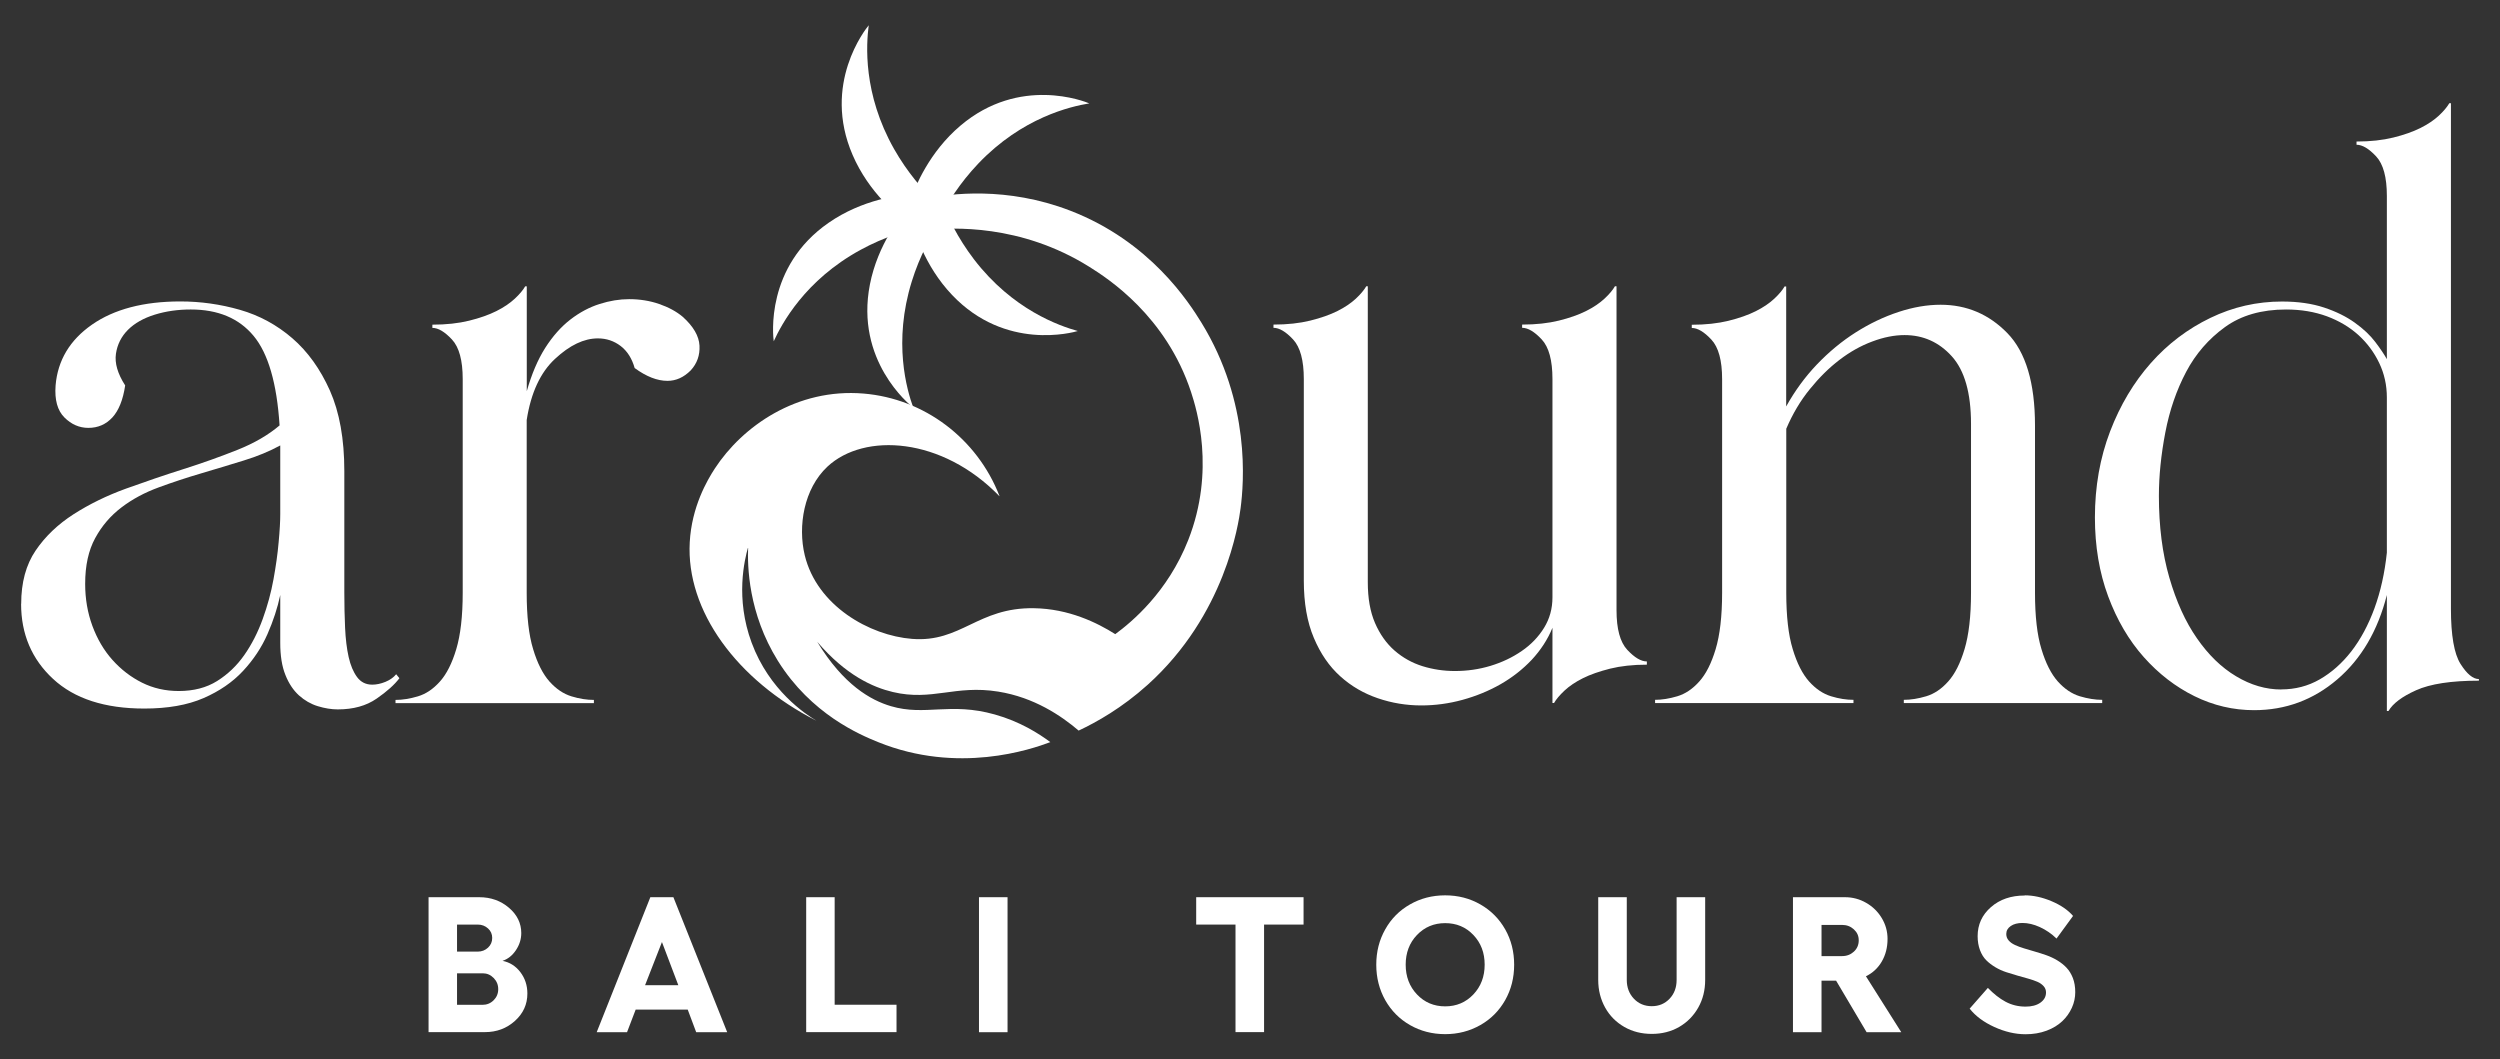<svg xmlns="http://www.w3.org/2000/svg" id="Layer_1" data-name="Layer 1" viewBox="0 0 295 125"><rect x="0" y="0" width="295" height="125" fill="#333333" stroke="none"/><defs><style>      .cls-1 {        fill: #fff;        stroke-width: 0px;      }    </style></defs><g><path class="cls-1" d="M117.94,58.53c-2.63-6.78-8.88-11.5-16.04-12.09-7.87-.66-14.3,3.86-17.56,8.86-.89,1.37-2.72,4.49-2.95,8.68-.45,8.08,5.55,16.28,14.95,21.07-1.29-.78-5.56-3.57-7.65-9.22-1.94-5.24-.84-9.77-.41-11.28-.09,2.21,0,7.79,3.51,13.43,3.92,6.28,9.63,8.7,11.83,9.59,9.43,3.82,18.04.86,20.32,0-1.39-1.03-3.59-2.43-6.55-3.26-5.31-1.49-8.19.22-12.26-.98-2.37-.7-5.6-2.5-8.7-7.6,3.39,3.97,6.6,5.38,8.93,5.93,4.65,1.1,7.33-.87,12.43-.05,4.23.68,7.43,2.84,9.49,4.6,2.11-.99,5.11-2.67,8.15-5.41,9.16-8.26,10.72-19.01,10.96-20.83.38-2.93,1.22-12.41-4.63-21.91-1.45-2.35-6.03-9.56-15.47-13.2-7.52-2.9-14.17-2-17.03-1.44.12,1.24.23,2.47.35,3.71,2.65-.27,10.79-.74,18.92,4.35,2.23,1.39,9.07,5.82,12.02,14.8.65,1.99,2.9,9.22-.34,17.45-2.43,6.17-6.69,9.69-8.61,11.1-2.14-1.35-5.48-3-9.61-3.06-6.63-.1-8.59,4.07-14.36,3.62-5.02-.39-11.23-3.91-12.67-9.87-.83-3.45-.1-7.86,2.68-10.46,4.35-4.05,13.53-3.49,20.29,3.49Z"></path><path class="cls-1" d="M110.82,25.84c-1.15-.7-2.29-1.4-3.44-2.1.61-1.74,2.28-5.81,5.96-8.92,6.98-5.91,14.65-2.85,15.2-2.62-2.2.36-7.92,1.66-13.1,7.1-2.19,2.3-3.67,4.69-4.62,6.54Z"></path><path class="cls-1" d="M110.43,23.9c-1,.89-2.01,1.79-3.01,2.68-1.49-1.09-4.9-3.86-6.81-8.29-3.63-8.39,1.52-14.85,1.9-15.31-.29,2.22-.71,8.06,2.99,14.6,1.57,2.77,3.42,4.87,4.92,6.32Z"></path><path class="cls-1" d="M111.03,23.58c-1.21.57-2.43,1.15-3.64,1.72.42,1.8,1.64,6.02,4.96,9.51,6.3,6.63,14.26,4.42,14.83,4.25-2.15-.6-7.69-2.5-12.26-8.47-1.93-2.53-3.14-5.06-3.89-7Z"></path><path class="cls-1" d="M111.05,25.99c-1.17-.66-2.34-1.32-3.51-1.98-1.22,1.39-3.96,4.81-4.89,9.55-1.76,8.97,4.64,14.18,5.12,14.55-.76-2.1-2.41-7.72-.18-14.9.94-3.04,2.31-5.48,3.46-7.22Z"></path><path class="cls-1" d="M109.09,26.72c-.38-1.29-.75-2.58-1.13-3.87-1.84.14-6.2.68-10.17,3.43-7.52,5.2-6.57,13.4-6.49,13.99.93-2.03,3.67-7.21,10.27-10.8,2.79-1.52,5.48-2.32,7.52-2.76Z"></path></g><g><path class="cls-1" d="M2.5,71.25c0-2.52.57-4.61,1.7-6.28,1.13-1.67,2.63-3.1,4.48-4.29,1.86-1.19,3.92-2.2,6.18-3.02,2.27-.82,4.53-1.59,6.8-2.31,2.27-.72,4.39-1.48,6.37-2.27,1.98-.79,3.63-1.75,4.96-2.88-.32-4.97-1.34-8.49-3.07-10.57-1.73-2.08-4.2-3.11-7.41-3.11-1.51,0-2.93.2-4.25.61-1.32.41-2.38,1.01-3.16,1.79s-1.26,1.73-1.42,2.83c-.16,1.1.2,2.35,1.09,3.73-.25,1.7-.76,2.96-1.51,3.78-.76.82-1.7,1.23-2.83,1.23-1.07,0-2.01-.41-2.83-1.23-.82-.82-1.17-2.08-1.04-3.78.25-2.96,1.68-5.35,4.29-7.17,2.61-1.82,6.09-2.74,10.43-2.74,2.39,0,4.73.33,7.03.99,2.3.66,4.36,1.78,6.18,3.35,1.82,1.57,3.3,3.63,4.44,6.18,1.13,2.55,1.7,5.71,1.7,9.49v14.35c0,1.45.03,2.83.09,4.15.06,1.32.2,2.47.42,3.45.22.98.55,1.76.99,2.36.44.6,1.04.9,1.79.9.5,0,1.02-.11,1.56-.33.53-.22.96-.52,1.27-.9l.38.47c-.57.76-1.46,1.56-2.69,2.41-1.23.85-2.75,1.27-4.58,1.27-.76,0-1.54-.13-2.36-.38-.82-.25-1.56-.68-2.22-1.27-.66-.6-1.2-1.4-1.6-2.41-.41-1.01-.61-2.27-.61-3.78v-5.66c-.32,1.51-.82,3.05-1.51,4.62-.69,1.57-1.65,3.02-2.88,4.34-1.23,1.32-2.78,2.39-4.67,3.21-1.89.82-4.22,1.23-6.98,1.23-4.66,0-8.24-1.16-10.76-3.49-2.52-2.33-3.78-5.29-3.78-8.87ZM10.05,68.89c0,1.76.28,3.41.85,4.96.57,1.54,1.35,2.88,2.36,4.01,1.01,1.13,2.17,2.03,3.49,2.69,1.32.66,2.77.99,4.34.99,1.76,0,3.27-.39,4.53-1.18,1.26-.79,2.33-1.81,3.21-3.07.88-1.26,1.6-2.67,2.17-4.25.57-1.57.99-3.13,1.27-4.67.28-1.54.49-3,.61-4.39.13-1.38.19-2.49.19-3.3v-8.12c-1.26.69-2.71,1.29-4.34,1.79-1.64.5-3.3,1.01-5,1.51-1.7.5-3.37,1.05-5,1.65-1.64.6-3.1,1.38-4.39,2.36-1.29.98-2.33,2.19-3.11,3.63-.79,1.45-1.18,3.24-1.18,5.38Z"></path><path class="cls-1" d="M54.6,69.93v-25.2c0-2.2-.42-3.76-1.27-4.67-.85-.91-1.62-1.37-2.31-1.37v-.38c1.64,0,3.08-.16,4.34-.47,1.26-.31,2.33-.69,3.21-1.13.88-.44,1.6-.93,2.17-1.46.57-.53.98-1.02,1.23-1.46h.19v12.37c.57-2.01,1.29-3.71,2.17-5.1.88-1.38,1.87-2.5,2.97-3.35,1.1-.85,2.25-1.46,3.45-1.84,1.19-.38,2.36-.57,3.49-.57,1.26,0,2.44.19,3.54.57,1.1.38,2.03.88,2.78,1.51,1.26,1.13,1.92,2.27,1.98,3.4.06,1.13-.28,2.11-1.04,2.93-.82.82-1.73,1.23-2.74,1.23-1.2,0-2.49-.5-3.87-1.51-.32-1.13-.87-2-1.65-2.6-.79-.6-1.68-.9-2.69-.9-1.64,0-3.32.8-5.05,2.41-1.73,1.6-2.85,4.01-3.35,7.22v20.39c0,2.77.25,4.99.76,6.65.5,1.67,1.15,2.94,1.93,3.82.79.88,1.65,1.46,2.6,1.75s1.82.42,2.64.42v.38h-23.41v-.38c.82,0,1.7-.14,2.64-.42.94-.28,1.81-.86,2.6-1.75.79-.88,1.43-2.15,1.93-3.82.5-1.67.76-3.88.76-6.65Z"></path></g><g><path class="cls-1" d="M161.21,33.78h.19v34.92c0,1.89.28,3.49.85,4.81.57,1.32,1.34,2.41,2.31,3.26.98.85,2.08,1.46,3.3,1.84,1.23.38,2.5.57,3.82.57,1.45,0,2.85-.2,4.2-.61,1.35-.41,2.58-.99,3.68-1.75,1.1-.75,1.98-1.67,2.64-2.74.66-1.07.99-2.27.99-3.59v-25.77c0-2.2-.42-3.76-1.27-4.67-.85-.91-1.62-1.37-2.31-1.37v-.38c1.64,0,3.08-.16,4.34-.47,1.26-.31,2.33-.69,3.21-1.13.88-.44,1.6-.93,2.17-1.46.57-.53.98-1.02,1.23-1.46h.19v38.23c0,2.2.42,3.76,1.27,4.67.85.91,1.62,1.37,2.31,1.37v.38c-1.64,0-3.08.16-4.34.47-1.26.32-2.33.69-3.21,1.13-.88.44-1.6.93-2.17,1.46-.57.54-.98,1.02-1.23,1.46h-.19v-8.87c-.57,1.39-1.39,2.64-2.45,3.78-1.07,1.13-2.3,2.09-3.68,2.88-1.39.79-2.88,1.4-4.48,1.84-1.6.44-3.23.66-4.86.66-1.76,0-3.48-.28-5.14-.85-1.67-.57-3.15-1.43-4.44-2.6-1.29-1.16-2.33-2.67-3.11-4.53-.79-1.86-1.18-4.11-1.18-6.75v-23.79c0-2.2-.42-3.76-1.27-4.67-.85-.91-1.62-1.37-2.31-1.37v-.38c1.64,0,3.08-.16,4.34-.47,1.26-.31,2.33-.69,3.21-1.13.88-.44,1.6-.93,2.17-1.46.57-.53.97-1.02,1.23-1.46Z"></path><path class="cls-1" d="M195.28,82.58c.82,0,1.7-.14,2.64-.42.94-.28,1.81-.86,2.6-1.75.79-.88,1.43-2.15,1.93-3.82.5-1.67.76-3.88.76-6.65v-25.2c0-2.2-.42-3.76-1.27-4.67-.85-.91-1.62-1.37-2.31-1.37v-.38c1.64,0,3.08-.16,4.34-.47,1.26-.31,2.33-.69,3.21-1.13.88-.44,1.6-.93,2.17-1.46.57-.53.98-1.02,1.23-1.46h.19v14.16c1.01-1.82,2.22-3.48,3.63-4.96,1.42-1.48,2.94-2.74,4.58-3.78,1.64-1.04,3.32-1.84,5.05-2.41,1.73-.57,3.38-.85,4.96-.85,3.08,0,5.71,1.12,7.88,3.35,2.17,2.23,3.26,5.87,3.26,10.9v19.73c0,2.77.25,4.99.76,6.65.5,1.67,1.15,2.94,1.93,3.82.79.88,1.65,1.46,2.6,1.75.94.28,1.82.42,2.64.42v.38h-23.41v-.38c.82,0,1.7-.14,2.64-.42s1.81-.86,2.6-1.75c.79-.88,1.43-2.15,1.93-3.82.5-1.67.76-3.88.76-6.65v-19.92c0-3.65-.76-6.31-2.27-7.98-1.51-1.67-3.37-2.5-5.57-2.5-1.2,0-2.47.25-3.82.76-1.35.5-2.64,1.23-3.87,2.17-1.23.94-2.39,2.09-3.49,3.45-1.1,1.35-2.03,2.91-2.78,4.67v19.35c0,2.77.25,4.99.76,6.65.5,1.67,1.15,2.94,1.93,3.82.79.88,1.65,1.46,2.6,1.75s1.82.42,2.64.42v.38h-23.41v-.38Z"></path><path class="cls-1" d="M269.28,35.58c1.89,0,3.54.24,4.96.71,1.42.47,2.63,1.07,3.63,1.79,1.01.72,1.81,1.48,2.41,2.27.6.79,1.05,1.46,1.37,2.03v-19.26c0-2.2-.42-3.76-1.27-4.67-.85-.91-1.62-1.37-2.31-1.37v-.38c1.64,0,3.08-.16,4.34-.47,1.26-.31,2.33-.69,3.21-1.13.88-.44,1.6-.93,2.17-1.46.57-.53.97-1.02,1.23-1.46h.19v59.65c0,3.15.38,5.32,1.13,6.51.76,1.2,1.48,1.79,2.17,1.79v.19c-3.27,0-5.74.38-7.41,1.13-1.67.75-2.75,1.57-3.26,2.45h-.19v-13.69c-1.07,4.22-3.02,7.54-5.85,9.96-2.83,2.42-6.1,3.63-9.82,3.63-2.45,0-4.8-.55-7.03-1.65-2.23-1.1-4.23-2.64-5.99-4.62-1.76-1.98-3.16-4.37-4.2-7.17-1.04-2.8-1.56-5.9-1.56-9.3,0-3.65.6-7.03,1.79-10.15,1.19-3.11,2.8-5.8,4.81-8.07,2.01-2.27,4.36-4.04,7.03-5.33,2.67-1.29,5.49-1.93,8.45-1.93ZM269.19,81.35c1.64,0,3.15-.39,4.53-1.18,1.38-.79,2.63-1.89,3.73-3.3,1.1-1.42,2.01-3.11,2.74-5.1.72-1.98,1.21-4.17,1.46-6.56v-18.31c0-1.45-.3-2.8-.9-4.06-.6-1.26-1.42-2.36-2.45-3.3-1.04-.94-2.28-1.68-3.73-2.22-1.45-.53-3.05-.8-4.81-.8-2.89,0-5.3.69-7.22,2.08-1.92,1.39-3.45,3.15-4.58,5.29-1.13,2.14-1.95,4.52-2.45,7.13-.5,2.61-.76,5.11-.76,7.5,0,3.59.41,6.8,1.23,9.63.82,2.83,1.9,5.22,3.26,7.17,1.35,1.95,2.89,3.45,4.62,4.48,1.73,1.04,3.51,1.56,5.33,1.56Z"></path></g><g><path class="cls-1" d="M50.57,121.8v-15.93h5.98c1.37,0,2.54.42,3.51,1.25.97.83,1.45,1.83,1.45,2.98,0,.72-.21,1.39-.63,2.02-.42.63-.95,1.05-1.58,1.26.85.17,1.55.61,2.1,1.33.55.72.83,1.56.83,2.53,0,1.27-.49,2.35-1.47,3.23s-2.15,1.32-3.53,1.32h-6.66ZM53.93,112.29h2.45c.47,0,.88-.16,1.21-.47.33-.31.49-.69.49-1.14s-.16-.82-.49-1.12c-.33-.3-.73-.46-1.21-.46h-2.45v3.19ZM53.93,118.57h3c.52,0,.96-.18,1.32-.54.36-.36.54-.79.54-1.31s-.18-.95-.54-1.32c-.36-.37-.79-.55-1.28-.55h-3.04v3.71Z"></path><path class="cls-1" d="M82.15,121.8l-1-2.67h-6.14l-1.02,2.67h-3.58l6.33-15.93h2.72l6.35,15.93h-3.67ZM76.12,116.25h3.92l-1.93-5.09-1.99,5.09Z"></path><path class="cls-1" d="M95.12,105.87h3.37v12.69h7.3v3.23h-10.66v-15.93Z"></path><path class="cls-1" d="M115.52,105.87h3.37v15.93h-3.37v-15.93Z"></path><path class="cls-1" d="M153.82,105.87v3.23h-4.66v12.69h-3.37v-12.69h-4.64v-3.23h12.67Z"></path><path class="cls-1" d="M166.38,106.72c1.24-.71,2.62-1.07,4.15-1.07s2.91.36,4.15,1.07,2.22,1.69,2.93,2.94c.71,1.25,1.06,2.64,1.06,4.18s-.35,2.92-1.06,4.18c-.71,1.25-1.68,2.23-2.93,2.94s-2.63,1.07-4.15,1.07-2.91-.36-4.15-1.07c-1.24-.71-2.21-1.69-2.92-2.94-.7-1.25-1.06-2.64-1.06-4.18s.35-2.92,1.06-4.18c.7-1.25,1.67-2.23,2.92-2.94ZM173.86,110.33c-.89-.94-2-1.4-3.33-1.4s-2.44.47-3.33,1.4-1.33,2.1-1.33,3.5.44,2.57,1.33,3.51,2,1.41,3.33,1.41,2.44-.47,3.33-1.41,1.33-2.11,1.33-3.51-.44-2.57-1.33-3.5Z"></path><path class="cls-1" d="M194.91,122c-1.2,0-2.28-.27-3.24-.82-.96-.55-1.72-1.31-2.26-2.28s-.82-2.06-.82-3.27v-9.76h3.37v9.76c0,.89.28,1.63.84,2.22.56.59,1.27.88,2.11.88s1.54-.29,2.1-.88.83-1.33.83-2.22v-9.76h3.37v9.76c0,1.21-.27,2.3-.82,3.27s-1.3,1.73-2.25,2.28c-.96.55-2.03.82-3.23.82Z"></path><path class="cls-1" d="M224.36,121.8h-4.1l-3.6-6.08h-1.72v6.08h-3.37v-15.93h6.14c.89,0,1.72.22,2.49.66s1.38,1.03,1.84,1.79.69,1.58.69,2.47c0,1.01-.23,1.9-.68,2.67s-1.07,1.35-1.87,1.74l4.17,6.6ZM214.94,109.13v3.69h2.43c.55,0,1.01-.18,1.39-.53s.57-.8.57-1.33-.19-.94-.57-1.29-.84-.53-1.39-.53h-2.43Z"></path><path class="cls-1" d="M238.91,105.65c1.02,0,2.08.23,3.17.69s1.94,1.04,2.54,1.74l-1.95,2.67c-.58-.57-1.24-1.02-1.96-1.35s-1.41-.49-2.06-.49c-.57,0-1.03.12-1.38.36s-.53.55-.53.94c0,.29.09.54.28.76s.43.39.75.54.68.28,1.08.4.83.25,1.28.38.9.27,1.35.43.88.36,1.29.61.77.53,1.08.86.56.73.75,1.22.28,1.05.28,1.67-.13,1.25-.4,1.84-.64,1.12-1.13,1.58-1.1.84-1.85,1.12-1.58.42-2.48.42c-1.22,0-2.45-.29-3.7-.86s-2.21-1.29-2.9-2.16l2.15-2.45c.68.7,1.37,1.25,2.08,1.63s1.49.58,2.37.58c.72,0,1.3-.15,1.74-.46s.67-.71.67-1.21c0-.28-.09-.53-.28-.74s-.43-.39-.74-.52-.67-.26-1.07-.37-.83-.23-1.28-.36-.89-.26-1.34-.41-.87-.34-1.27-.58-.76-.51-1.07-.82-.56-.71-.74-1.19-.28-1.03-.28-1.65c0-1.37.52-2.51,1.57-3.43s2.38-1.37,4-1.37Z"></path></g></svg>